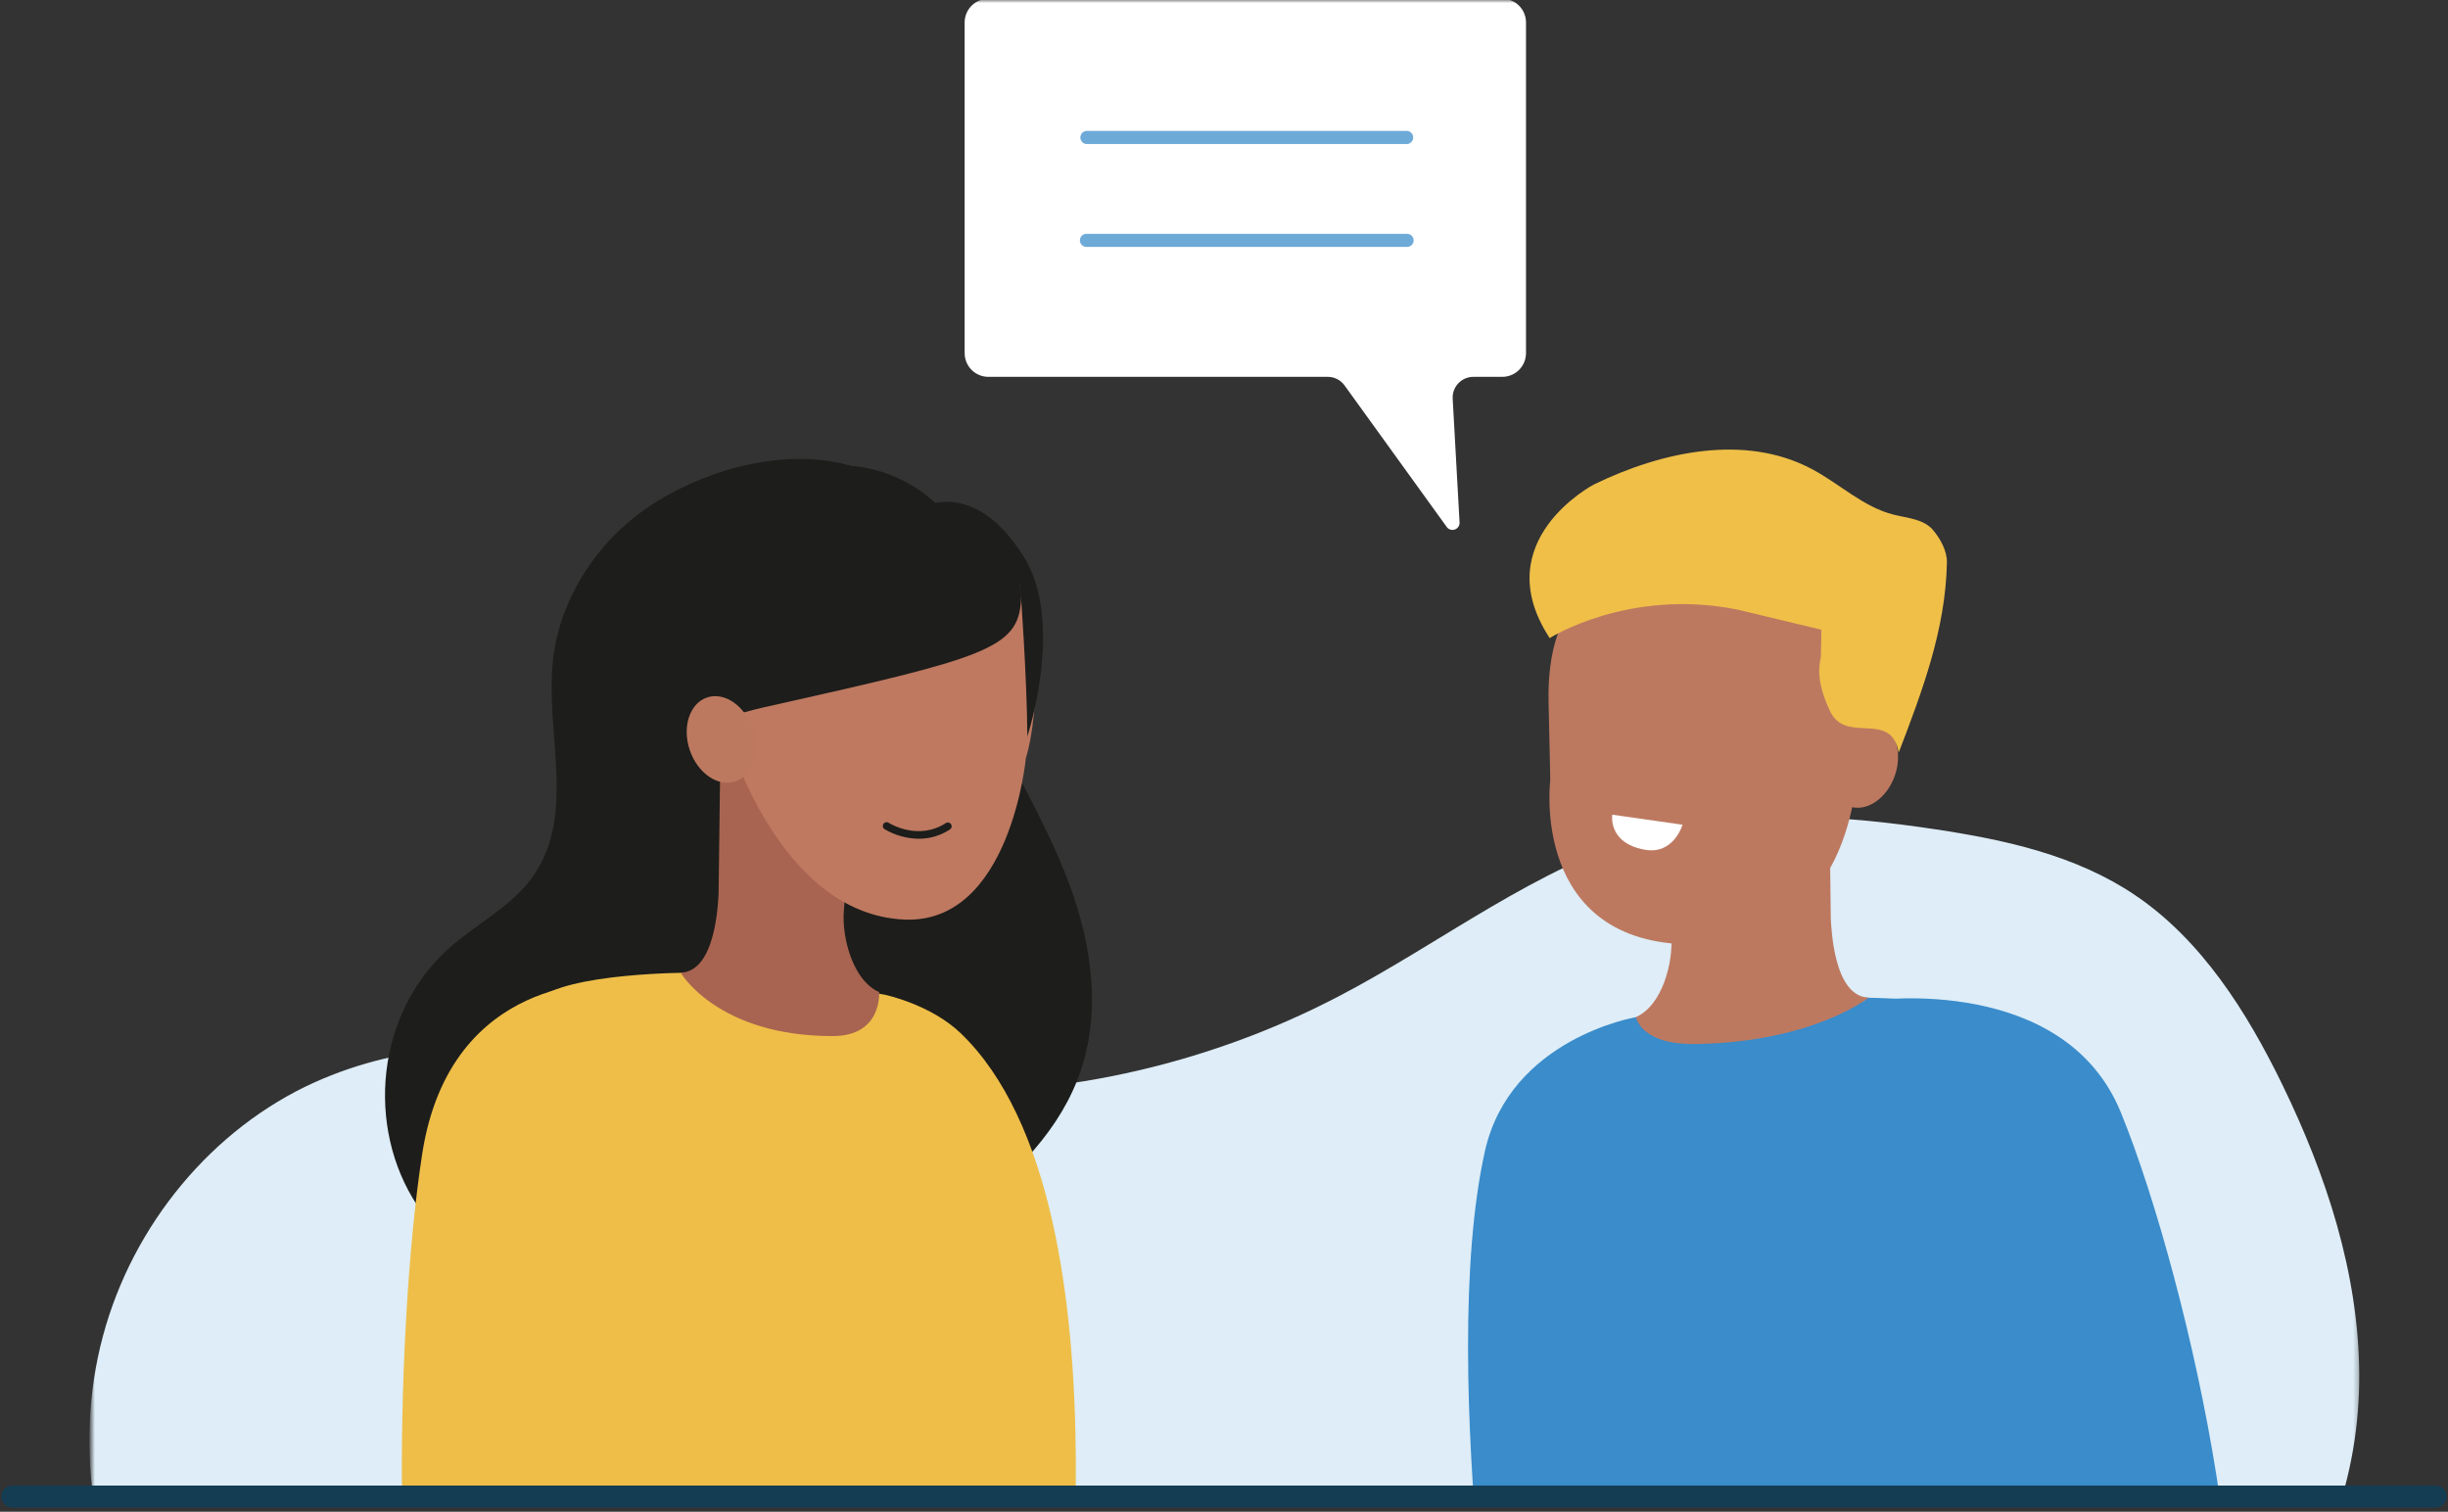 <svg xmlns="http://www.w3.org/2000/svg" width="400" height="247" viewBox="0 0 400 247" fill="none"><rect x="0" y="0" width="400" height="247" fill="#333333" stroke="none"/><mask id="mask0_2217_2263" style="mask-type:alpha" maskUnits="userSpaceOnUse" x="14" y="0" width="372" height="245"><rect x="14.882" width="370.806" height="244.488" fill="#C4C4C4"></rect></mask><g mask="url(#mask0_2217_2263)"><path d="M25.692 272.621C15.272 257.114 11.919 236.577 16.82 218.292C21.722 200.008 34.779 184.349 51.363 176.858C81.051 163.469 114.813 176.433 147.045 178.284C171.865 179.651 196.596 174.314 218.645 162.834C235.59 154.015 251.092 141.605 269.347 136.424C284.575 132.105 300.717 133.147 316.329 135.51C327.686 137.227 339.253 139.748 348.898 146.273C359.691 153.573 367.119 165.25 372.957 177.271C380.088 191.94 385.391 207.972 385.496 224.451C385.601 240.931 379.983 257.94 368.225 268.797C356.32 279.764 339.893 283.262 324.188 285.294C295.204 289.042 265.918 289.194 236.719 289.368C189.149 289.607 141.329 289.828 94.358 281.9C70.159 277.825 46.339 271.591 22.554 265.374" fill="#DEEDF7"></path><path d="M153.297 93.138C165.661 100.467 154.543 101.87 160.282 114.478C164.829 124.497 170.76 133.921 174.631 144.207C178.502 154.493 180.161 166.094 175.97 176.619C172.262 185.933 164.375 193.425 155.817 199.473C142.429 208.95 126.333 215.714 109.86 216.092C93.386 216.47 76.644 209.741 68.192 196.97C59.74 184.198 61.346 165.425 73.629 154.697C77.849 151.006 83.123 148.293 86.528 143.939C94.498 133.741 88.985 120.014 90.371 107.697C91.535 97.58 97.851 87.858 107.089 82.084C116.327 76.309 128.889 73.131 139.14 76.135C139.14 76.135 155.334 76.536 160.189 95.158" fill="#1D1D1B"></path><path d="M76.487 187.132C76.749 183.674 78.955 171.694 87.547 163.504C92.472 158.847 112.985 158.923 112.985 158.923L111.728 159.453L112.159 159.499H112.199L112.63 159.54H112.677L127.812 161.106L136.899 161.653C136.943 161.712 136.992 161.769 137.044 161.822L133.551 161.88L135.432 162.02L135.699 162.672L137.894 162.835L140.682 163.516C140.682 163.516 136.677 160.809 137.539 161.234L144.699 162.555C144.699 162.555 152.115 164.127 157.005 168.842C186.454 197.185 172.547 285.608 172.291 289.06C172.291 289.06 174.718 305.656 152.412 286.964L76.487 294.91V187.132Z" fill="#EEBE48"></path><path d="M111.21 158.917C117.032 158.771 117.323 147.199 117.416 146.064L117.718 122.022L139.041 133.368L137.877 148.922C137.563 153.125 139.321 160.192 143.646 162.089C143.646 162.089 144.228 169.284 136.043 169.284C117.235 169.29 111.21 158.917 111.21 158.917Z" fill="#A86450"></path><path d="M167.629 123.839C167.629 123.839 165.114 151.023 147.738 150.243C127.056 149.312 118.801 119.863 118.801 119.863L120.396 100.205L149.665 87.981L166.919 97.591C166.919 97.591 169.515 101.596 169.294 110.718C169.073 119.84 167.629 123.839 167.629 123.839Z" fill="#BE7960"></path><path d="M166.703 95.67C166.703 95.67 167.826 110.718 167.867 120.323C167.867 120.323 173.979 101.788 167.349 91.072C159.001 77.584 150.159 83.114 150.159 83.114L166.703 95.67Z" fill="#1D1D1B"></path><path d="M166.843 98.005C166.394 106.02 161.022 107.476 125.268 115.468C125.268 115.468 112.712 118.099 112.293 121.289C112.293 121.289 102.979 97.888 117.736 85.78C135.455 71.28 153.646 83.656 153.646 83.656C153.646 83.656 167.285 89.983 166.843 98.005Z" fill="#1D1D1B"></path><path d="M120.16 127.668C122.999 126.709 124.263 122.863 122.985 119.077C121.706 115.291 118.369 112.999 115.53 113.957C112.691 114.916 111.426 118.762 112.705 122.548C113.983 126.335 117.321 128.627 120.16 127.668Z" fill="#BD7960"></path><path d="M250.638 309.83L340.051 298.979V191.201C339.789 187.749 337.583 175.769 328.956 167.573C324.031 162.916 303.523 162.992 303.523 162.992L304.78 163.527L304.35 163.574H304.309L303.878 163.62H303.837L288.702 165.186L279.616 165.739C279.571 165.799 279.522 165.855 279.47 165.908L282.963 165.96L281.083 166.106L280.815 166.752C280.815 166.752 278.638 166.909 278.62 166.921L275.832 167.602C275.832 167.602 279.837 164.889 278.97 165.314L271.815 166.641L267.298 166.193C267.298 166.193 246.732 169.639 242.622 188.139C234.595 224.265 246.732 295.83 246.732 295.83L250.638 309.83Z" fill="#3A8CCB"></path><path d="M305.356 162.992C299.535 162.846 299.244 151.274 299.151 150.144L298.848 126.103L271.925 137.449L273.09 153.003C273.404 157.2 271.646 164.272 267.321 166.17C267.321 166.17 267.99 170.705 277.036 170.577C296.199 170.303 305.356 162.992 305.356 162.992Z" fill="#BD7960"></path><path d="M253.31 127.483C253.31 127.483 249.922 154.312 276.682 154.312C304.093 154.312 303.529 123.932 303.529 123.932L301.934 104.274L272.665 92.05L255.411 101.678C255.411 101.678 252.815 105.683 253.036 114.804C253.258 123.926 253.31 127.483 253.31 127.483Z" fill="#BD7960"></path><path d="M309.643 126.644C310.922 122.858 309.657 119.012 306.818 118.053C303.979 117.094 300.642 119.386 299.363 123.173C298.084 126.959 299.349 130.805 302.188 131.764C305.027 132.722 308.365 130.43 309.643 126.644Z" fill="#BD7960"></path><path d="M297.527 107.348C296.805 110.444 297.667 113.279 299.012 116.161C301.614 121.726 308.995 115.916 310.246 122.96C314.135 112.831 317.913 102.778 318.122 91.921C318.163 89.989 317.04 87.986 315.794 86.531C314.257 84.785 311.638 84.651 309.391 84.08C304.443 82.829 300.589 79.045 296.084 76.653C285.163 70.832 271.565 73.742 260.441 79.156C260.441 79.156 242.803 88.359 253.217 104.256C253.217 104.256 266.099 96.037 283.912 99.6L297.614 102.889L297.527 107.348Z" fill="#EFBF48"></path><path d="M99.643 160.605C99.643 160.605 73.588 158.963 68.995 188.477C64.402 217.99 63.494 281.685 73.157 292.291C76.335 295.783 104.882 297.99 107.56 290.265C113.032 274.472 106.448 239.109 106.448 239.109L106.931 190.921L99.643 160.605Z" fill="#EEBE48"></path><path d="M306.066 163.452C306.066 163.452 337.308 159.068 346.564 181.8C357.834 209.462 372.52 276.102 359.778 290.888C356.704 294.462 344.515 290.463 339.637 283.902C329.671 270.514 331.412 266.229 331.412 266.229L311.119 195.543L306.066 163.452Z" fill="#3A8CCB"></path><path d="M161.493 -0.204H245.475C246.501 -0.204 247.486 0.204 248.212 0.93C248.938 1.656 249.346 2.641 249.346 3.667V57.699C249.346 58.726 248.938 59.71 248.212 60.436C247.486 61.162 246.501 61.57 245.475 61.57H240.742C240.283 61.57 239.828 61.664 239.406 61.845C238.985 62.027 238.604 62.292 238.288 62.626C237.972 62.959 237.728 63.353 237.569 63.784C237.41 64.215 237.341 64.674 237.366 65.132L238.495 85.442C238.489 85.678 238.412 85.906 238.274 86.097C238.136 86.288 237.943 86.432 237.721 86.511C237.499 86.59 237.258 86.599 237.03 86.539C236.803 86.478 236.599 86.349 236.446 86.17L219.693 62.967C219.38 62.534 218.969 62.182 218.493 61.939C218.018 61.696 217.491 61.569 216.957 61.57H161.493C160.466 61.57 159.482 61.162 158.756 60.436C158.03 59.71 157.622 58.726 157.622 57.699V3.667C157.622 2.641 158.03 1.656 158.756 0.93C159.482 0.204 160.466 -0.204 161.493 -0.204Z" fill="white"></path><path d="M229.914 40.346H177.524C177.24 40.346 176.968 40.233 176.767 40.032C176.566 39.832 176.453 39.559 176.453 39.275C176.453 38.991 176.566 38.719 176.767 38.518C176.968 38.317 177.24 38.204 177.524 38.204H229.914C230.198 38.204 230.471 38.317 230.672 38.518C230.873 38.719 230.985 38.991 230.985 39.275C230.985 39.559 230.873 39.832 230.672 40.032C230.471 40.233 230.198 40.346 229.914 40.346Z" fill="#6EAAD8"></path><path d="M229.915 23.535H177.525C177.253 23.515 177 23.393 176.815 23.194C176.63 22.994 176.527 22.733 176.527 22.461C176.527 22.189 176.63 21.927 176.815 21.728C177 21.529 177.253 21.407 177.525 21.387H229.915C230.186 21.407 230.44 21.529 230.625 21.728C230.81 21.927 230.913 22.189 230.913 22.461C230.913 22.733 230.81 22.994 230.625 23.194C230.44 23.393 230.186 23.515 229.915 23.535Z" fill="#6EAAD8"></path><path d="M263.444 133.106L274.924 134.748C274.924 134.748 273.48 139.731 268.712 138.822C262.67 137.722 263.444 133.106 263.444 133.106Z" fill="white"></path><path d="M150.13 137.041C148.175 137.016 146.259 136.485 144.571 135.498C144.496 135.457 144.431 135.401 144.38 135.334C144.328 135.266 144.29 135.189 144.269 135.106C144.249 135.024 144.245 134.938 144.258 134.854C144.272 134.77 144.303 134.69 144.348 134.619C144.394 134.547 144.454 134.485 144.525 134.438C144.595 134.39 144.674 134.358 144.758 134.342C144.842 134.326 144.927 134.328 145.01 134.346C145.093 134.365 145.171 134.4 145.24 134.451C145.432 134.573 150.066 137.419 154.589 134.451C154.726 134.378 154.885 134.36 155.035 134.398C155.185 134.437 155.315 134.53 155.4 134.659C155.485 134.789 155.519 134.945 155.495 135.098C155.471 135.251 155.391 135.39 155.27 135.487C153.748 136.501 151.959 137.042 150.13 137.041Z" fill="#1D1D1B"></path></g><path d="M2 244.511H398" stroke="#143D54" stroke-width="3.58" stroke-linecap="round" stroke-linejoin="round"></path></svg>
